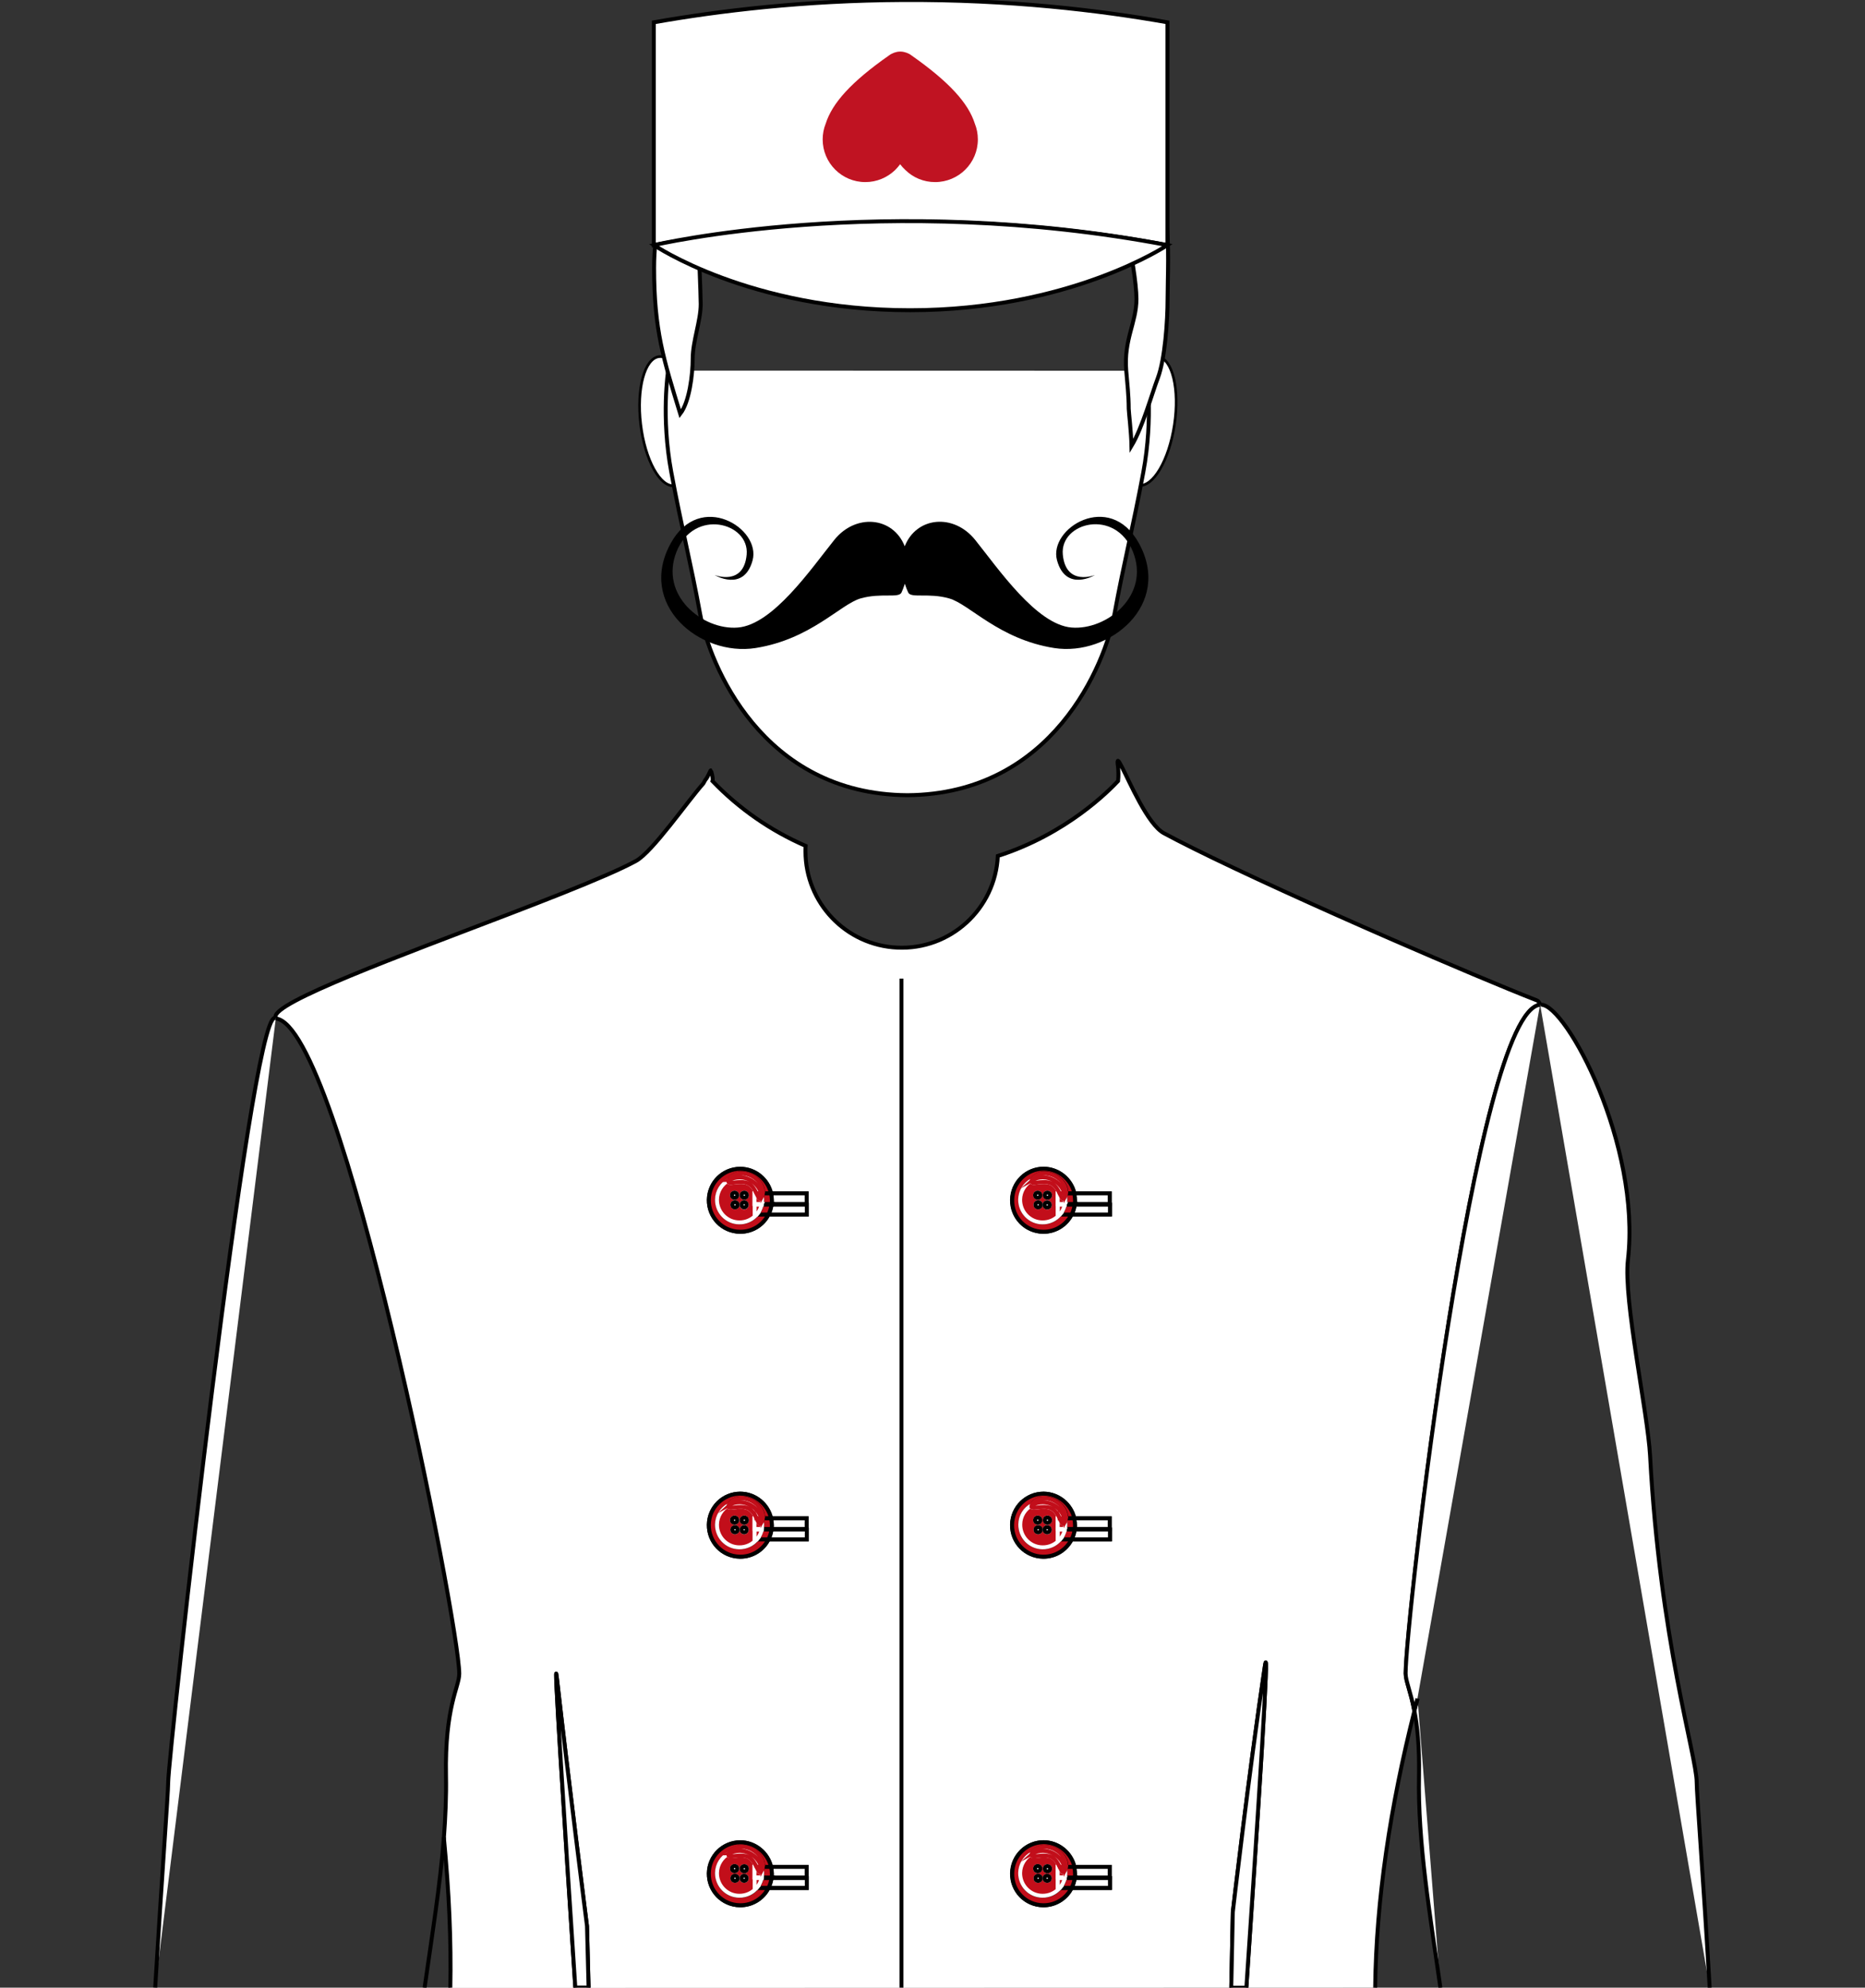 <?xml version="1.0" encoding="utf-8"?>
<!-- Generator: Adobe Illustrator 25.4.1, SVG Export Plug-In . SVG Version: 6.00 Build 0)  -->
<svg version="1.1" id="Layer_1" xmlns="http://www.w3.org/2000/svg" xmlns:xlink="http://www.w3.org/1999/xlink" x="0px" y="0px"
	 viewBox="0 0 1420.5 1514" style="enable-background:new 0 0 1420.5 1514;" xml:space="preserve">
<rect x="0" y="0" width="1420.5" height="1514" fill="#333333" stroke="none"/>
<style type="text/css">
	.st0{fill:none;}
	.st1{fill:#FFFFFF;stroke:#000000;stroke-width:3;stroke-miterlimit:10;}
	.st2{fill:#C20E1A;stroke:#000000;stroke-width:3;stroke-miterlimit:10;}
	.st3{fill:#C20E1A;stroke:#FFFFFF;stroke-width:3;stroke-miterlimit:10;}
	.st4{fill:#FFFFFF;stroke:#C20E1A;stroke-width:3;stroke-miterlimit:10;}
	.st5{fill:#FFFFFF;stroke:#000000;stroke-width:2;stroke-miterlimit:10;}
	.st6{fill:#C01322;}
</style>
<g>
	<path class="st0" d="M338.1,1399.7c-2.9,36.8-9.1,75.1-14.7,114.3H343C343.7,1478.3,342.1,1441.2,338.1,1399.7z"/>
	<path class="st0" d="M1080.8,1352.5c0.4-22.4-1.3-38-3.5-49.3c-18.4,72.8-29.1,143.8-29.9,210.8h49.8
		C1089.1,1457.7,1079.8,1403.3,1080.8,1352.5z"/>
	<path class="st1" d="M937.8,1514l1.2-57.7c0,0,11.9-103.2,24.4-187.1c3.7-24.7-5.1,111.6-14.1,244.8 M686.6,1514V745.4V1514
		 M438.2,1514c-8.6-130.4-16.9-260.5-14.1-236.2c8.9,78.6,23,189.4,23,189.4l1.2,46.8 M1047.4,1514c0.8-67,11.5-138,29.9-210.8
		c-2.9-15.3-6.6-22.7-6.6-28.5c0-39,53.1-504.1,102.4-509.3c0,0,0,0,0,0c-0.6-1.8-1.4-3-2.5-3.4c-24.6-9.6-67-27.5-112.4-47.3
		c-54-23.6-112.2-50-149.3-68.5c-8.8-4.4-16.4-8.3-22.5-11.6c-12.2-6.7-25.9-38.7-32-50.6c-2.2-4.2-3.3-5.9-3.2-3.1
		c0,0.6,0.1,1.4,0.3,2.5c0.4,3.8,0.5,7.7,0.1,11.5c-6.6,7-39,40.3-91.6,57.1c-1.9,40.4-36.2,71.7-76.6,69.8
		c-39.1-1.8-69.9-34.1-69.9-73.3c0-1.4,0-2.8,0.1-4.2c-26.7-11.6-50.8-28.4-70.9-49.3c0.7-1.8-1-8-1.3-8.2c-0.4-0.2-2.1,5.1-4.2,7.3
		l-1.5,2.7c-12.1,13.6-38.7,52.1-51.3,59c-5.9,3.2-13.9,7-23.4,11.1c-19.5,8.5-45.5,18.7-73.4,29.4
		c-82.2,31.5-180.5,67.5-177.7,78.5c0.1,0.3,0.2,0.7,0.2,1c0,0,0,0,0,0c49.7,5.2,139.7,460.1,139.7,499.1c0,10.1-11.1,25-10.1,77.8
		c0.3,15.4-0.4,31.1-1.6,47.2c4,41.6,5.6,78.6,4.9,114.3 M794.8,890.2c11.4,0.1,20.9,8.1,23.4,18.8h27.1v8.1h-26.6
		c0,0.2,0,0.3-0.1,0.5h26.8v7.5h-29.2c-4,7.9-12.3,13.3-21.8,13.2c-13.3-0.2-23.8-11.1-23.6-24.4C771,900.7,781.7,890.2,794.8,890.2
		z M794.8,1137.7c11.4,0.1,20.9,8.1,23.4,18.8h27.1v8.1h-26.6c0,0.2,0,0.3-0.1,0.5h26.8v7.5h-29.2c-4,7.9-12.3,13.3-21.8,13.2
		c-13.3-0.2-23.8-11.1-23.6-24.4C771,1148.2,781.7,1137.7,794.8,1137.7z M794.8,1403.2c11.4,0.1,20.9,8.1,23.4,18.8h27.1v8.1h-26.6
		c0,0.2,0,0.3-0.1,0.5h26.8v7.5h-29.2c-4,7.9-12.3,13.3-21.8,13.2c-13.3-0.2-23.8-11.1-23.6-24.4
		C771,1413.7,781.7,1403.2,794.8,1403.2z M563.9,890.2c11.4,0.1,20.9,8.1,23.4,18.8h27.1v8.1h-26.7c0,0.2,0,0.3-0.1,0.5h26.9v7.5
		h-29.2c-4,7.9-12.3,13.3-21.8,13.2c-13.3-0.2-23.8-11.1-23.6-24.4C540.1,900.7,550.7,890.2,563.9,890.2z M563.9,1137.7
		c11.4,0.1,20.9,8.1,23.4,18.8h27.1v8.1h-26.7c0,0.2,0,0.3-0.1,0.5h26.9v7.5h-29.2c-4,7.9-12.3,13.3-21.8,13.2
		c-13.3-0.2-23.8-11.1-23.6-24.4C540.1,1148.2,550.7,1137.7,563.9,1137.7z M563.9,1403.2c11.4,0.1,20.9,8.1,23.4,18.8h27.1v8.1
		h-26.7c0,0.2,0,0.3-0.1,0.5h26.9v7.5h-29.2c-4,7.9-12.3,13.3-21.8,13.2c-13.3-0.2-23.8-11.1-23.6-24.4
		C540.1,1413.7,550.7,1403.2,563.9,1403.2z"/>
	<path class="st1" d="M323.4,1514c5.6-39.2,11.8-77.5,14.7-114.3c0,0,0-0.1,0-0.1c0-0.1,0-0.2,0-0.2"/>
	<path class="st1" d="M210.1,775.5c-0.3,0-0.6-0.1-0.9-0.1c-18.9,0-81.1,562.4-81.1,582.1c0,8.6-4.8,71.2-9.9,156.4"/>
	<path class="st1" d="M963.4,1269.2c-12.5,83.9-24.4,187.1-24.4,187.1l-1.2,57.7h11.5C958.3,1380.8,967.1,1244.5,963.4,1269.2z"/>
	<path class="st1" d="M447.1,1467.1c0,0-14.1-110.8-23-189.4c-2.7-24.2,5.5,105.8,14.1,236.2h10.1L447.1,1467.1z"/>
	<path class="st1" d="M818.6,917.1h26.6V909h-27.1c0.4,1.8,0.6,3.7,0.6,5.6C818.8,915.4,818.7,916.3,818.6,917.1z"/>
	<path class="st1" d="M845.4,925.1v-7.5h-26.8c-0.4,2.7-1.2,5.2-2.3,7.5H845.4z"/>
	<path class="st2" d="M811,917.6h7.5c0-0.2,0-0.3,0.1-0.5h-7.5C811.1,917.3,811.1,917.4,811,917.6z"/>
	<path class="st2" d="M794.4,938.2c9.5,0.2,17.8-5.2,21.8-13.2h-8.8c-3.2,3.8-8,6.2-13.4,6.1c-9.5-0.1-17.1-7.9-16.9-17.4
		c0.1-6.4,3.7-12,9-14.8c0-0.1,0-0.1,0.1-0.2c2.7-5.2,10.6-6.6,17.5-2.9c5.7,3,9,8.4,8.4,13.2h6.3c-2.5-10.7-12-18.7-23.4-18.8
		c-13.1,0-23.8,10.5-24,23.6C770.6,927.1,781.1,938,794.4,938.2z"/>
	<path class="st2" d="M811.2,911.4c0.1,0.9,0.2,1.9,0.2,2.8c0,0,0,0,0,0c0,1-0.1,1.9-0.3,2.9h7.5c0.1-0.8,0.2-1.7,0.2-2.5
		c0-1.9-0.2-3.8-0.6-5.6h-6.3C811.8,909.8,811.5,910.6,811.2,911.4z"/>
	<path class="st2" d="M807.4,925.1h8.8c1.2-2.3,2-4.8,2.3-7.5H811C810.4,920.4,809.2,922.9,807.4,925.1z"/>
	<path class="st3" d="M805.7,917.6h5.3c0-0.2,0-0.3,0.1-0.5h-5.5V909h1.5c-1.2-2.6-3-5.8-6-7.4c-6.8-3.6-17.5,2.2-15.1-2.7
		c-5.3,2.9-8.9,8.4-9,14.8c-0.1,9.5,7.4,17.3,16.9,17.4c5.4,0.1,10.2-2.3,13.4-6.1h-1.6V917.6z M790.4,908.4c1.1,0,2,0.9,2,2
		s-0.9,2-2,2s-2-0.9-2-2S789.3,908.4,790.4,908.4z M790.7,919.7c-1.1,0-2-0.9-2-2c0-1.1,0.9-2,2-2s2,0.9,2,2
		C792.7,918.8,791.8,919.7,790.7,919.7z M797.6,919.8c-1.1,0-2-0.9-2-2s0.9-2,2-2s2,0.9,2,2S798.8,919.8,797.6,919.8z M797.8,912.4
		c-1.1,0-2-0.9-2-2c0-1.1,0.9-2,2-2s2,0.9,2,2C799.8,911.6,798.9,912.4,797.8,912.4z"/>
	<path class="st3" d="M807.1,909h-1.5v8.1h5.5c0.2-0.9,0.3-1.9,0.3-2.9c0,0,0,0,0,0c0-1-0.1-1.9-0.2-2.8c-0.1,0.2-0.1,0.3-0.2,0.5
		C809.4,914.8,808.7,912.3,807.1,909z"/>
	<path class="st3" d="M805.7,917.6v7.5h1.6c1.8-2.1,3.1-4.7,3.7-7.5H805.7z"/>
	<circle class="st1" cx="790.4" cy="910.4" r="2"/>
	<circle class="st1" cx="797.8" cy="910.4" r="2"/>
	<circle class="st1" cx="790.7" cy="917.7" r="2"/>
	<circle class="st1" cx="797.6" cy="917.8" r="2"/>
	<path class="st4" d="M810.7,909h1.2c0.6-4.8-2.7-10.2-8.4-13.2c-6.9-3.6-14.7-2.3-17.5,2.9c0,0.1,0,0.1-0.1,0.2
		c2.4-1.3,5.3-2.1,8.2-2.1C802,896.8,808.5,902,810.7,909z"/>
	<path class="st4" d="M811.2,911.4c0.4-0.8,0.6-1.6,0.7-2.4h-1.2C810.9,909.8,811.1,910.6,811.2,911.4z"/>
	<path class="st4" d="M801.1,901.6c3,1.6,4.8,4.8,6,7.4h3.6c-2.2-7-8.7-12.1-16.4-12.2c-3,0-5.8,0.8-8.2,2.1
		C783.6,903.8,794.2,898,801.1,901.6z"/>
	<path class="st4" d="M807.1,909c1.6,3.4,2.3,5.8,3.9,2.9c0.1-0.1,0.1-0.3,0.2-0.5c-0.1-0.8-0.3-1.6-0.5-2.4H807.1z"/>
	<path class="st1" d="M587.7,917.1h26.7V909h-27.1c0.4,1.8,0.6,3.7,0.6,5.6C587.8,915.4,587.8,916.3,587.7,917.1z"/>
	<path class="st1" d="M614.5,925.1v-7.5h-26.9c-0.4,2.7-1.2,5.2-2.3,7.5H614.5z"/>
	<path class="st2" d="M580.2,917.6h7.5c0-0.2,0-0.3,0.1-0.5h-7.5C580.2,917.3,580.2,917.4,580.2,917.6z"/>
	<path class="st2" d="M563.5,938.2c9.5,0.2,17.8-5.2,21.8-13.2h-8.8c-3.2,3.8-8,6.2-13.4,6.1c-9.5-0.1-17.1-7.9-16.9-17.4
		c0.1-6.4,3.7-12,9-14.8c0-0.1,0-0.1,0.1-0.1c2.8-5.2,10.6-6.6,17.5-2.9c5.7,3,8.9,8.4,8.3,13.2h6.2c-2.5-10.7-12-18.7-23.4-18.8
		c-13.1,0-23.8,10.5-24,23.6C539.7,927.1,550.2,938,563.5,938.2z"/>
	<path class="st2" d="M580.3,911.4c0.1,0.9,0.2,1.8,0.2,2.8c0,0,0,0,0,0c0,1-0.1,1.9-0.3,2.9h7.5c0.1-0.8,0.2-1.7,0.2-2.5
		c0-1.9-0.2-3.8-0.6-5.6H581C580.9,909.8,580.7,910.6,580.3,911.4z"/>
	<path class="st2" d="M576.5,925.1h8.8c1.2-2.3,2-4.8,2.3-7.5h-7.5C579.6,920.4,578.3,922.9,576.5,925.1z"/>
	<path class="st3" d="M574.8,917.6h5.3c0-0.2,0-0.3,0.1-0.5h-5.5V909h1.5c-1.2-2.6-3-5.8-6-7.4c-6.8-3.6-17.5,2.2-15.1-2.7
		c-5.3,2.9-8.9,8.4-9,14.8c-0.1,9.5,7.4,17.3,16.9,17.4c5.4,0.1,10.2-2.3,13.4-6.1h-1.6V917.6z M559.5,908.4c1.1,0,2,0.9,2,2
		s-0.9,2-2,2c-1.1,0-2-0.9-2-2S558.4,908.4,559.5,908.4z M559.8,919.7c-1.1,0-2-0.9-2-2c0-1.1,0.9-2,2-2c1.1,0,2,0.9,2,2
		C561.8,918.8,560.9,919.7,559.8,919.7z M566.8,919.8c-1.1,0-2-0.9-2-2s0.9-2,2-2s2,0.9,2,2S567.9,919.8,566.8,919.8z M566.9,912.4
		c-1.1,0-2-0.9-2-2c0-1.1,0.9-2,2-2c1.1,0,2,0.9,2,2C568.9,911.6,568,912.4,566.9,912.4z"/>
	<path class="st3" d="M576.2,909h-1.5v8.1h5.5c0.2-0.9,0.3-1.9,0.3-2.9c0,0,0,0,0,0c0-1-0.1-1.9-0.2-2.8c-0.1,0.2-0.1,0.3-0.2,0.5
		C578.6,914.8,577.8,912.3,576.2,909z"/>
	<path class="st3" d="M574.8,917.6v7.5h1.6c1.8-2.1,3.1-4.7,3.7-7.5H574.8z"/>
	<circle class="st1" cx="559.5" cy="910.4" r="2"/>
	<circle class="st1" cx="566.9" cy="910.4" r="2"/>
	<circle class="st1" cx="559.8" cy="917.7" r="2"/>
	<path class="st1" d="M566.8,915.7c-1.1,0-2,0.9-2,2s0.9,2,2,2s2-0.9,2-2S567.9,915.7,566.8,915.7z"/>
	<path class="st4" d="M579.8,909h1.2c0.6-4.8-2.7-10.2-8.3-13.2c-6.9-3.6-14.7-2.3-17.5,2.9c0,0.1,0,0.1-0.1,0.1
		c2.4-1.3,5.2-2.1,8.2-2.1C571.1,896.8,577.6,902,579.8,909z"/>
	<path class="st4" d="M580.3,911.4c0.4-0.8,0.6-1.6,0.7-2.4h-1.2C580,909.8,580.2,910.6,580.3,911.4z"/>
	<path class="st4" d="M570.2,901.6c3,1.6,4.8,4.8,6,7.4h3.6c-2.2-7-8.7-12.1-16.4-12.2c-3,0-5.8,0.8-8.2,2.1
		C552.7,903.8,563.4,898,570.2,901.6z"/>
	<path class="st4" d="M576.2,909c1.6,3.4,2.3,5.8,3.9,2.9c0.1-0.1,0.1-0.3,0.2-0.5c-0.1-0.8-0.3-1.6-0.5-2.4H576.2z"/>
	<path class="st1" d="M818.6,1164.6h26.6v-8.1h-27.1c0.4,1.8,0.6,3.7,0.6,5.6C818.8,1162.9,818.7,1163.8,818.6,1164.6z"/>
	<path class="st1" d="M845.4,1172.5v-7.5h-26.8c-0.4,2.7-1.2,5.2-2.3,7.5H845.4z"/>
	<path class="st2" d="M794.4,1185.7c9.5,0.2,17.8-5.2,21.8-13.2h-8.8c-3.2,3.8-8,6.2-13.4,6.1c-9.5-0.1-17.1-7.9-16.9-17.4
		c0.1-6.4,3.7-12,8.9-14.8c0-0.1,0-0.1,0.1-0.2c2.7-5.2,10.6-6.6,17.5-2.9c5.7,3,9,8.4,8.4,13.2h6.3c-2.5-10.7-12-18.7-23.4-18.8
		c-13.1,0-23.8,10.5-24,23.6C770.6,1174.6,781.1,1185.5,794.4,1185.7z"/>
	<path class="st2" d="M811,1165.1h7.5c0-0.2,0-0.3,0.1-0.5h-7.5C811.1,1164.7,811.1,1164.9,811,1165.1z"/>
	<path class="st2" d="M811.2,1158.9c0.1,0.9,0.2,1.9,0.2,2.8c0,1-0.1,1.9-0.3,2.9h7.5c0.1-0.8,0.2-1.6,0.2-2.5
		c0-1.9-0.2-3.8-0.6-5.6h-6.3C811.8,1157.3,811.5,1158.1,811.2,1158.9z"/>
	<path class="st2" d="M807.4,1172.5h8.8c1.2-2.3,2-4.8,2.3-7.5H811C810.4,1167.9,809.2,1170.4,807.4,1172.5z"/>
	<path class="st3" d="M805.7,1165.1h5.3c0-0.2,0.1-0.3,0.1-0.5h-5.5v-8.1h1.5c-1.2-2.6-3-5.8-6-7.4c-6.8-3.6-17.5,2.2-15.1-2.7
		c-5.3,2.9-8.9,8.4-8.9,14.8c-0.1,9.5,7.4,17.3,16.9,17.4c5.4,0.1,10.2-2.3,13.4-6.1h-1.7V1165.1z M790.4,1155.9c1.1,0,2,0.9,2,2
		s-0.9,2-2,2s-2-0.9-2-2S789.3,1155.9,790.4,1155.9z M790.7,1167.2c-1.1,0-2-0.9-2-2s0.9-2,2-2s2,0.9,2,2S791.8,1167.2,790.7,1167.2
		z M797.6,1167.2c-1.1,0-2-0.9-2-2s0.9-2,2-2s2,0.9,2,2S798.8,1167.2,797.6,1167.2z M797.8,1159.9c-1.1,0-2-0.9-2-2s0.9-2,2-2
		s2,0.9,2,2S798.9,1159.9,797.8,1159.9z"/>
	<path class="st3" d="M807.1,1156.5h-1.5v8.1h5.5c0.2-0.9,0.3-1.9,0.3-2.9c0-1-0.1-1.9-0.2-2.8c-0.1,0.1-0.1,0.3-0.2,0.4
		C809.4,1162.3,808.7,1159.8,807.1,1156.5z"/>
	<path class="st3" d="M805.7,1165.1v7.5h1.7c1.8-2.1,3.1-4.7,3.7-7.5H805.7z"/>
	<circle class="st1" cx="790.4" cy="1157.9" r="2"/>
	<circle class="st1" cx="797.8" cy="1157.9" r="2"/>
	<circle class="st1" cx="790.7" cy="1165.2" r="2"/>
	<circle class="st1" cx="797.6" cy="1165.2" r="2"/>
	<path class="st4" d="M810.6,1156.5h1.2c0.6-4.8-2.7-10.2-8.4-13.2c-6.9-3.6-14.7-2.3-17.5,2.9c0,0.1-0.1,0.1-0.1,0.2
		c2.4-1.3,5.3-2.1,8.2-2.1C802,1144.3,808.5,1149.4,810.6,1156.5z"/>
	<path class="st4" d="M811.2,1158.9c0.4-0.8,0.6-1.6,0.7-2.4h-1.2C810.9,1157.2,811.1,1158.1,811.2,1158.9z"/>
	<path class="st4" d="M801.1,1149.1c3,1.6,4.8,4.8,6,7.4h3.6c-2.2-7-8.7-12.1-16.4-12.2c-3,0-5.8,0.8-8.2,2.1
		C783.6,1151.3,794.2,1145.5,801.1,1149.1z"/>
	<path class="st4" d="M807.1,1156.5c1.6,3.4,2.3,5.8,3.9,2.9c0.1-0.1,0.1-0.3,0.2-0.4c-0.1-0.8-0.3-1.6-0.5-2.4H807.1z"/>
	<path class="st1" d="M587.7,1164.6h26.7v-8.1h-27.1c0.4,1.8,0.6,3.7,0.6,5.6C587.8,1162.9,587.8,1163.8,587.7,1164.6z"/>
	<path class="st1" d="M614.5,1172.5v-7.5h-26.9c-0.4,2.7-1.2,5.2-2.3,7.5H614.5z"/>
	<path class="st2" d="M563.5,1185.7c9.5,0.2,17.8-5.2,21.8-13.2h-8.8c-3.2,3.8-8,6.2-13.4,6.1c-9.5-0.1-17.1-7.9-16.9-17.4
		c0.1-6.4,3.7-12,9-14.8c0-0.1,0-0.1,0.1-0.2c2.8-5.2,10.6-6.6,17.5-2.9c5.7,3,8.9,8.4,8.3,13.2h6.2c-2.5-10.7-12-18.7-23.4-18.8
		c-13.1,0-23.8,10.5-24,23.6C539.7,1174.6,550.2,1185.5,563.5,1185.7z"/>
	<path class="st2" d="M580.2,1165.1h7.5c0-0.2,0-0.3,0.1-0.5h-7.5C580.2,1164.7,580.2,1164.9,580.2,1165.1z"/>
	<path class="st2" d="M580.3,1158.9c0.1,0.9,0.2,1.9,0.2,2.8c0,0,0,0,0,0c0,1-0.1,1.9-0.3,2.9h7.5c0.1-0.8,0.2-1.6,0.2-2.5
		c0-1.9-0.2-3.8-0.6-5.6H581C580.9,1157.3,580.7,1158.1,580.3,1158.9z"/>
	<path class="st2" d="M576.5,1172.5h8.8c1.2-2.3,2-4.8,2.3-7.5h-7.5C579.6,1167.9,578.3,1170.4,576.5,1172.5z"/>
	<path class="st3" d="M574.8,1165.1h5.3c0-0.2,0.1-0.3,0.1-0.5h-5.5v-8.1h1.5c-1.2-2.6-3-5.8-6-7.4c-6.8-3.6-17.5,2.2-15.1-2.7
		c-5.3,2.9-8.9,8.4-9,14.8c-0.1,9.5,7.4,17.3,16.9,17.4c5.4,0.1,10.2-2.3,13.4-6.1h-1.7V1165.1z M559.5,1155.9c1.1,0,2,0.9,2,2
		s-0.9,2-2,2c-1.1,0-2-0.9-2-2S558.4,1155.9,559.5,1155.9z M559.8,1167.2c-1.1,0-2-0.9-2-2s0.9-2,2-2c1.1,0,2,0.9,2,2
		S560.9,1167.2,559.8,1167.2z M566.8,1167.2c-1.1,0-2-0.9-2-2s0.9-2,2-2s2,0.9,2,2S567.9,1167.2,566.8,1167.2z M566.9,1159.9
		c-1.1,0-2-0.9-2-2s0.9-2,2-2c1.1,0,2,0.9,2,2S568,1159.9,566.9,1159.9z"/>
	<path class="st3" d="M576.2,1156.5h-1.5v8.1h5.5c0.2-0.9,0.3-1.9,0.3-2.9c0,0,0,0,0,0c0-1-0.1-1.9-0.2-2.8
		c-0.1,0.1-0.1,0.3-0.2,0.4C578.6,1162.3,577.8,1159.8,576.2,1156.5z"/>
	<path class="st3" d="M574.8,1165.1v7.5h1.7c1.8-2.1,3.1-4.7,3.7-7.5H574.8z"/>
	<circle class="st1" cx="559.5" cy="1157.9" r="2"/>
	<circle class="st1" cx="566.9" cy="1157.9" r="2"/>
	<circle class="st1" cx="559.8" cy="1165.2" r="2"/>
	<path class="st1" d="M566.8,1163.2c-1.1,0-2,0.9-2,2s0.9,2,2,2s2-0.9,2-2S567.9,1163.2,566.8,1163.2z"/>
	<path class="st4" d="M579.8,1156.5h1.2c0.6-4.8-2.7-10.2-8.3-13.2c-6.9-3.6-14.7-2.3-17.5,2.9c0,0.1,0,0.1-0.1,0.2
		c2.4-1.3,5.3-2.1,8.2-2.1C571.1,1144.3,577.6,1149.4,579.8,1156.5z"/>
	<path class="st4" d="M580.3,1158.9c0.4-0.8,0.6-1.6,0.7-2.4h-1.2C580,1157.2,580.2,1158.1,580.3,1158.9z"/>
	<path class="st4" d="M570.2,1149.1c3,1.6,4.8,4.8,6,7.4h3.6c-2.2-7-8.7-12.1-16.4-12.2c-3,0-5.8,0.8-8.2,2.1
		C552.7,1151.3,563.4,1145.5,570.2,1149.1z"/>
	<path class="st4" d="M576.2,1156.5c1.6,3.4,2.3,5.8,3.9,2.9c0.1-0.1,0.1-0.3,0.2-0.4c-0.1-0.8-0.3-1.6-0.5-2.4H576.2z"/>
	<path class="st1" d="M818.6,1430.1h26.6v-8.1h-27.1c0.4,1.8,0.6,3.7,0.6,5.6C818.8,1428.4,818.7,1429.2,818.6,1430.1z"/>
	<path class="st1" d="M845.4,1438v-7.5h-26.8c-0.4,2.7-1.2,5.2-2.3,7.5H845.4z"/>
	<path class="st2" d="M811,1430.5h7.5c0-0.2,0-0.3,0.1-0.5h-7.5C811.1,1430.2,811.1,1430.4,811,1430.5z"/>
	<path class="st2" d="M794.4,1451.2c9.5,0.2,17.8-5.2,21.8-13.2h-8.8c-3.2,3.8-8,6.2-13.4,6.1c-9.5-0.1-17.1-7.9-16.9-17.4
		c0.1-6.4,3.7-12,9-14.8c0-0.1,0-0.1,0.1-0.2c2.7-5.2,10.6-6.6,17.5-2.9c5.7,3,9,8.4,8.4,13.2h6.3c-2.5-10.7-12-18.7-23.4-18.8
		c-13.1,0-23.8,10.5-24,23.6C770.6,1440.1,781.1,1451,794.4,1451.2z"/>
	<path class="st2" d="M811.2,1424.4c0.1,0.9,0.2,1.9,0.2,2.8c0,0,0,0,0,0c0,1-0.1,1.9-0.3,2.9h7.5c0.1-0.8,0.2-1.6,0.2-2.5
		c0-1.9-0.2-3.8-0.6-5.6h-6.3C811.8,1422.8,811.6,1423.6,811.2,1424.4z"/>
	<path class="st2" d="M807.4,1438h8.8c1.2-2.3,2-4.8,2.3-7.5H811C810.4,1433.4,809.2,1435.9,807.4,1438z"/>
	<path class="st3" d="M805.7,1430.5h5.3c0-0.2,0.1-0.3,0.1-0.5h-5.5v-8.1h1.5c-1.2-2.6-3-5.8-6-7.4c-6.8-3.6-17.5,2.2-15.1-2.7
		c-5.3,2.9-8.9,8.4-9,14.8c-0.1,9.5,7.4,17.3,16.9,17.4c5.4,0.1,10.2-2.3,13.4-6.1h-1.6V1430.5z M790.4,1421.3c1.1,0,2,0.9,2,2
		s-0.9,2-2,2s-2-0.9-2-2S789.3,1421.3,790.4,1421.3z M790.7,1432.7c-1.1,0-2-0.9-2-2s0.9-2,2-2s2,0.9,2,2S791.8,1432.7,790.7,1432.7
		z M797.6,1432.7c-1.1,0-2-0.9-2-2s0.9-2,2-2s2,0.9,2,2S798.8,1432.7,797.6,1432.7z M797.8,1425.4c-1.1,0-2-0.9-2-2s0.9-2,2-2
		s2,0.9,2,2S798.9,1425.4,797.8,1425.4z"/>
	<path class="st3" d="M807.1,1421.9h-1.5v8.1h5.5c0.2-0.9,0.3-1.9,0.3-2.9c0,0,0,0,0,0c0-1-0.1-1.9-0.2-2.8
		c-0.1,0.2-0.1,0.3-0.2,0.5C809.4,1427.8,808.7,1425.3,807.1,1421.9z"/>
	<path class="st3" d="M805.7,1430.5v7.5h1.6c1.8-2.1,3.1-4.7,3.7-7.5H805.7z"/>
	<circle class="st1" cx="790.4" cy="1423.3" r="2"/>
	<circle class="st1" cx="797.8" cy="1423.4" r="2"/>
	<circle class="st1" cx="790.7" cy="1430.7" r="2"/>
	<circle class="st1" cx="797.6" cy="1430.7" r="2"/>
	<path class="st4" d="M810.7,1421.9h1.2c0.6-4.8-2.7-10.2-8.4-13.2c-6.9-3.6-14.7-2.3-17.5,2.9c0,0.1,0,0.1-0.1,0.2
		c2.4-1.3,5.3-2.1,8.2-2.1C802,1409.8,808.5,1414.9,810.7,1421.9z"/>
	<path class="st4" d="M811.2,1424.4c0.4-0.8,0.6-1.6,0.7-2.4h-1.2C810.9,1422.7,811.1,1423.5,811.2,1424.4z"/>
	<path class="st4" d="M801.1,1414.6c3,1.6,4.8,4.8,6,7.4h3.6c-2.2-7-8.7-12.1-16.4-12.2c-3,0-5.8,0.8-8.2,2.1
		C783.6,1416.8,794.2,1411,801.1,1414.6z"/>
	<path class="st4" d="M807.1,1421.9c1.6,3.4,2.3,5.8,3.9,2.9c0.1-0.1,0.1-0.3,0.2-0.5c-0.1-0.8-0.3-1.6-0.5-2.4H807.1z"/>
	<path class="st1" d="M587.7,1430.1h26.7v-8.1h-27.1c0.4,1.8,0.6,3.7,0.6,5.6C587.8,1428.4,587.8,1429.2,587.7,1430.1z"/>
	<path class="st1" d="M614.5,1438v-7.5h-26.9c-0.4,2.7-1.2,5.2-2.3,7.5H614.5z"/>
	<path class="st2" d="M580.2,1430.5h7.5c0-0.2,0-0.3,0.1-0.5h-7.5C580.2,1430.2,580.2,1430.4,580.2,1430.5z"/>
	<path class="st2" d="M563.5,1451.2c9.5,0.2,17.8-5.2,21.8-13.2h-8.8c-3.2,3.8-8,6.2-13.4,6.1c-9.5-0.1-17.1-7.9-16.9-17.4
		c0.1-6.4,3.7-12,9-14.8c0-0.1,0-0.1,0.1-0.1c2.8-5.2,10.6-6.6,17.5-2.9c5.7,3,8.9,8.4,8.3,13.2h6.2c-2.5-10.7-12-18.7-23.4-18.8
		c-13.1,0-23.8,10.5-24,23.6C539.7,1440.1,550.2,1451,563.5,1451.2z"/>
	<path class="st2" d="M580.3,1424.4c0.1,0.9,0.2,1.8,0.2,2.8c0,0,0,0,0,0c0,1-0.1,1.9-0.3,2.9h7.5c0.1-0.8,0.2-1.6,0.2-2.5
		c0-1.9-0.2-3.8-0.6-5.6H581C580.9,1422.8,580.7,1423.6,580.3,1424.4z"/>
	<path class="st2" d="M576.5,1438h8.8c1.2-2.3,2-4.8,2.3-7.5h-7.5C579.6,1433.4,578.3,1435.9,576.5,1438z"/>
	<path class="st3" d="M574.8,1430.5h5.3c0-0.2,0.1-0.3,0.1-0.5h-5.5v-8.1h1.5c-1.2-2.6-3-5.8-6-7.4c-6.8-3.6-17.5,2.2-15.1-2.7
		c-5.3,2.9-8.9,8.4-9,14.8c-0.1,9.5,7.4,17.3,16.9,17.4c5.4,0.1,10.2-2.3,13.4-6.1h-1.6V1430.5z M559.5,1421.3c1.1,0,2,0.9,2,2
		s-0.9,2-2,2c-1.1,0-2-0.9-2-2S558.4,1421.3,559.5,1421.3z M559.8,1432.7c-1.1,0-2-0.9-2-2s0.9-2,2-2c1.1,0,2,0.9,2,2
		S560.9,1432.7,559.8,1432.7z M566.8,1432.7c-1.1,0-2-0.9-2-2s0.9-2,2-2s2,0.9,2,2S567.9,1432.7,566.8,1432.7z M566.9,1425.4
		c-1.1,0-2-0.9-2-2s0.9-2,2-2c1.1,0,2,0.9,2,2S568,1425.4,566.9,1425.4z"/>
	<path class="st3" d="M576.2,1421.9h-1.5v8.1h5.5c0.2-0.9,0.3-1.9,0.3-2.9c0,0,0,0,0,0c0-1-0.1-1.9-0.2-2.8
		c-0.1,0.2-0.1,0.3-0.2,0.5C578.6,1427.8,577.8,1425.3,576.2,1421.9z"/>
	<path class="st3" d="M574.8,1430.5v7.5h1.6c1.8-2.1,3.1-4.7,3.7-7.5H574.8z"/>
	<circle class="st1" cx="559.5" cy="1423.3" r="2"/>
	<circle class="st1" cx="566.9" cy="1423.4" r="2"/>
	<circle class="st1" cx="559.8" cy="1430.7" r="2"/>
	<path class="st1" d="M566.8,1428.7c-1.1,0-2,0.9-2,2s0.9,2,2,2s2-0.9,2-2S567.9,1428.7,566.8,1428.7z"/>
	<path class="st4" d="M579.8,1421.9h1.2c0.6-4.8-2.7-10.2-8.3-13.2c-6.9-3.6-14.7-2.3-17.5,2.9c0,0.1,0,0.1-0.1,0.1
		c2.4-1.3,5.2-2.1,8.2-2.1C571.1,1409.8,577.6,1414.9,579.8,1421.9z"/>
	<path class="st4" d="M580.3,1424.4c0.4-0.8,0.6-1.6,0.7-2.4h-1.2C580,1422.7,580.2,1423.5,580.3,1424.4z"/>
	<path class="st4" d="M570.2,1414.6c3,1.6,4.8,4.8,6,7.4h3.6c-2.2-7-8.7-12.1-16.4-12.2c-3,0-5.8,0.8-8.2,2.1
		C552.7,1416.8,563.4,1411,570.2,1414.6z"/>
	<path class="st4" d="M576.2,1421.9c1.6,3.4,2.3,5.8,3.9,2.9c0.1-0.1,0.1-0.3,0.2-0.5c-0.1-0.8-0.3-1.6-0.5-2.4H576.2z"/>
	<path class="st1" d="M1302.2,1514c-5-85.2-9.9-147.8-9.9-156.4c0-19.8-28.1-108.8-35.5-248.8c-1.7-32-20.4-118.8-16.9-148.9
		c10.2-88-47.1-194.6-66-194.6c-0.3,0-0.6,0-0.8,0.1"/>
	<path class="st1" d="M1079.7,1293.9c-0.8,3.1-1.6,6.2-2.4,9.2c0,0,0,0,0,0.1c2.2,11.3,3.9,26.9,3.5,49.3
		c-1,50.8,8.3,105.2,16.3,161.5"/>
	<path class="st1" d="M1173,765.3c-49.3,5.2-102.4,470.3-102.4,509.3c0,5.8,3.7,13.2,6.6,28.5c0,0,0,0,0-0.1
		c0.8-3.1,1.6-6.2,2.4-9.2"/>
</g>
<g>
	<ellipse transform="matrix(0.993 -0.119 0.119 0.993 -34.484 62.473)" class="st5" cx="507.7" cy="321" rx="20" ry="49.5"/>
	
		<ellipse transform="matrix(0.15 -0.989 0.989 0.15 426.02 1137.599)" class="st5" cx="874.7" cy="321" rx="49.5" ry="20"/>
	<path class="st1" d="M873.2,282.4c0,0,5.5,35.1-2.4,77.4s-14.9,69.4-21.9,107.6c-7,38.2-46.9,137.6-157.9,138.3h0.1
		C580,605,540.2,505.5,533.2,467.3c-7-38.2-14-65.3-21.9-107.6s-2.4-77.4-2.4-77.4"/>
	<path class="st1" d="M861.8,339.7c8.4-13.9,15.7-40.3,20.1-51.8c5.4-14.3,7.4-43.6,7.4-60.2c0-32.2,5.9-98-27.4-112.6
		c6.7-2.2-3.5-19.9-3.9-21.5c-1.6-5.5-9.3-8.7-14.2-13.6c-12.5-12.5-17.7-26.6-33-34.3c-11.7-5.9-18.4-12.9-33-15.5
		c-2.1-6.2-22.6-15.5-29.8-15.5c-5.9,0-9.8-1.9-15.5-1.9c0-3.9-8.9-3.6-11.7-5.8c-2.6-2.1-10.2,1.3-13.6,1.3
		c-4.9,0-6.7-0.8-11.7-2.6c0.8-2.3,2.9-1.4,3.9-5.7c-0.7,2-17.9,0.2-20.7,0.5c-7.4,0.8-12.8,3.8-18.1,7.1c-4.3,2.7-9.9,2.4-14.9,3.9
		c-35.2,0-81,41-93.9,57c-27.8,44.5-53.6,79-53.6,135.4c0,47.6,7.1,69.5,19.9,111.3c7-9,9.5-30,9.5-42c0-13.4,6.1-28.8,6.1-41.5
		c-0.4-26.1-3.5-64.1,0.6-79c3.5-12.6,17.6-26.7,26.5-35.6c4.1-4.1,11.1-4.2,16.8-7.1c25.1-12.5,9.6-7.1,44-7.1
		c19.6,0,35.1-10.8,53.1-5.8c9.8,2.7,27,2.9,36.9,3.9c6,0.6,25.1,4.2,22,12.9c4.7,4.5,27.4-2.8,41.4-1.3
		c24.8,2.7,37.2-25.6,62.8,5.8c12.7,15.7,27.8,85.7,27.8,109.4c0,17.9-9.7,30.8-7.8,54.4c0.8,9.4,1.9,19.3,1.9,29.1
		C859.8,314.5,861.6,329.1,861.8,339.7z"/>
	<path class="st1" d="M889.2,186.7c-52.3-9.7-123-18.7-206.8-17.8c-73.5,0.8-136.1,8.9-184.4,17.8c0-56.6,0-113.1,0-169.7
		C547.9,8.2,612.3,0.4,687.8,0c80.8-0.4,149.4,7.8,201.4,17C889.2,73.6,889.2,130.1,889.2,186.7z"/>
	<path class="st1" d="M498.1,186.7c0,0,174.9-41.1,391.1,0c0,0-73.8,49.6-196.1,49.6S498.1,186.7,498.1,186.7z"/>
	<path class="st6" d="M685.6,125.1c-1.2,1.6-2.5,3.1-3.9,4.5c-5.9,5.6-13.8,9.1-22.6,9.1c-18,0-32.5-14.6-32.5-32.5
		c0-4.2,0.8-8.3,2.3-12c4.9-15.5,19.2-31.7,48.4-52.1c2.1-1.6,5.5-2.8,8-2.8l0.4,0l0.4,0c2.5,0,6,1.2,8,2.8
		c29.2,20.5,43.5,36.6,48.4,52.1c1.5,3.7,2.3,7.7,2.3,12c0,18-14.6,32.5-32.6,32.5c-8.8,0-16.8-3.5-22.6-9.2
		C688.1,128.1,686.8,126.7,685.6,125.1z"/>
	<path id="_x32_0_00000042730432456097294820000015341954615199954826_" d="M867.3,413.5c-22.2-40-68.9-11.1-62.2,13.3
		C811.8,451.3,834,438,834,438s-22.2,8.9-24.5-15.6s40-35.6,53.4-2.2s-20,60-46.7,57.8c-26.7-2.2-55.6-44.5-73.4-66.7
		c-16.4-20.5-44.8-17.8-53.7,4.8c-8.9-22.6-37.4-25.2-53.7-4.8c-17.8,22.2-46.7,64.5-73.4,66.7c-26.7,2.2-60-24.5-46.7-57.8
		c13.3-33.3,55.6-22.2,53.4,2.2S544.3,438,544.3,438s22.2,13.3,28.9-11.1c6.7-24.5-40-53.4-62.2-13.3c-26.1,47,22.2,86.7,64.5,80
		c42.2-6.7,64.5-33.3,80-37.8c15.6-4.4,28.9,0,31.1-4.4c0.7-1.5,1.7-3.9,2.6-6.8c0.9,3,1.9,5.4,2.6,6.8c2.2,4.4,15.6,0,31.1,4.4
		c15.6,4.4,37.8,31.1,80,37.8C845.1,500.2,893.4,460.5,867.3,413.5z"/>
</g>
</svg>
